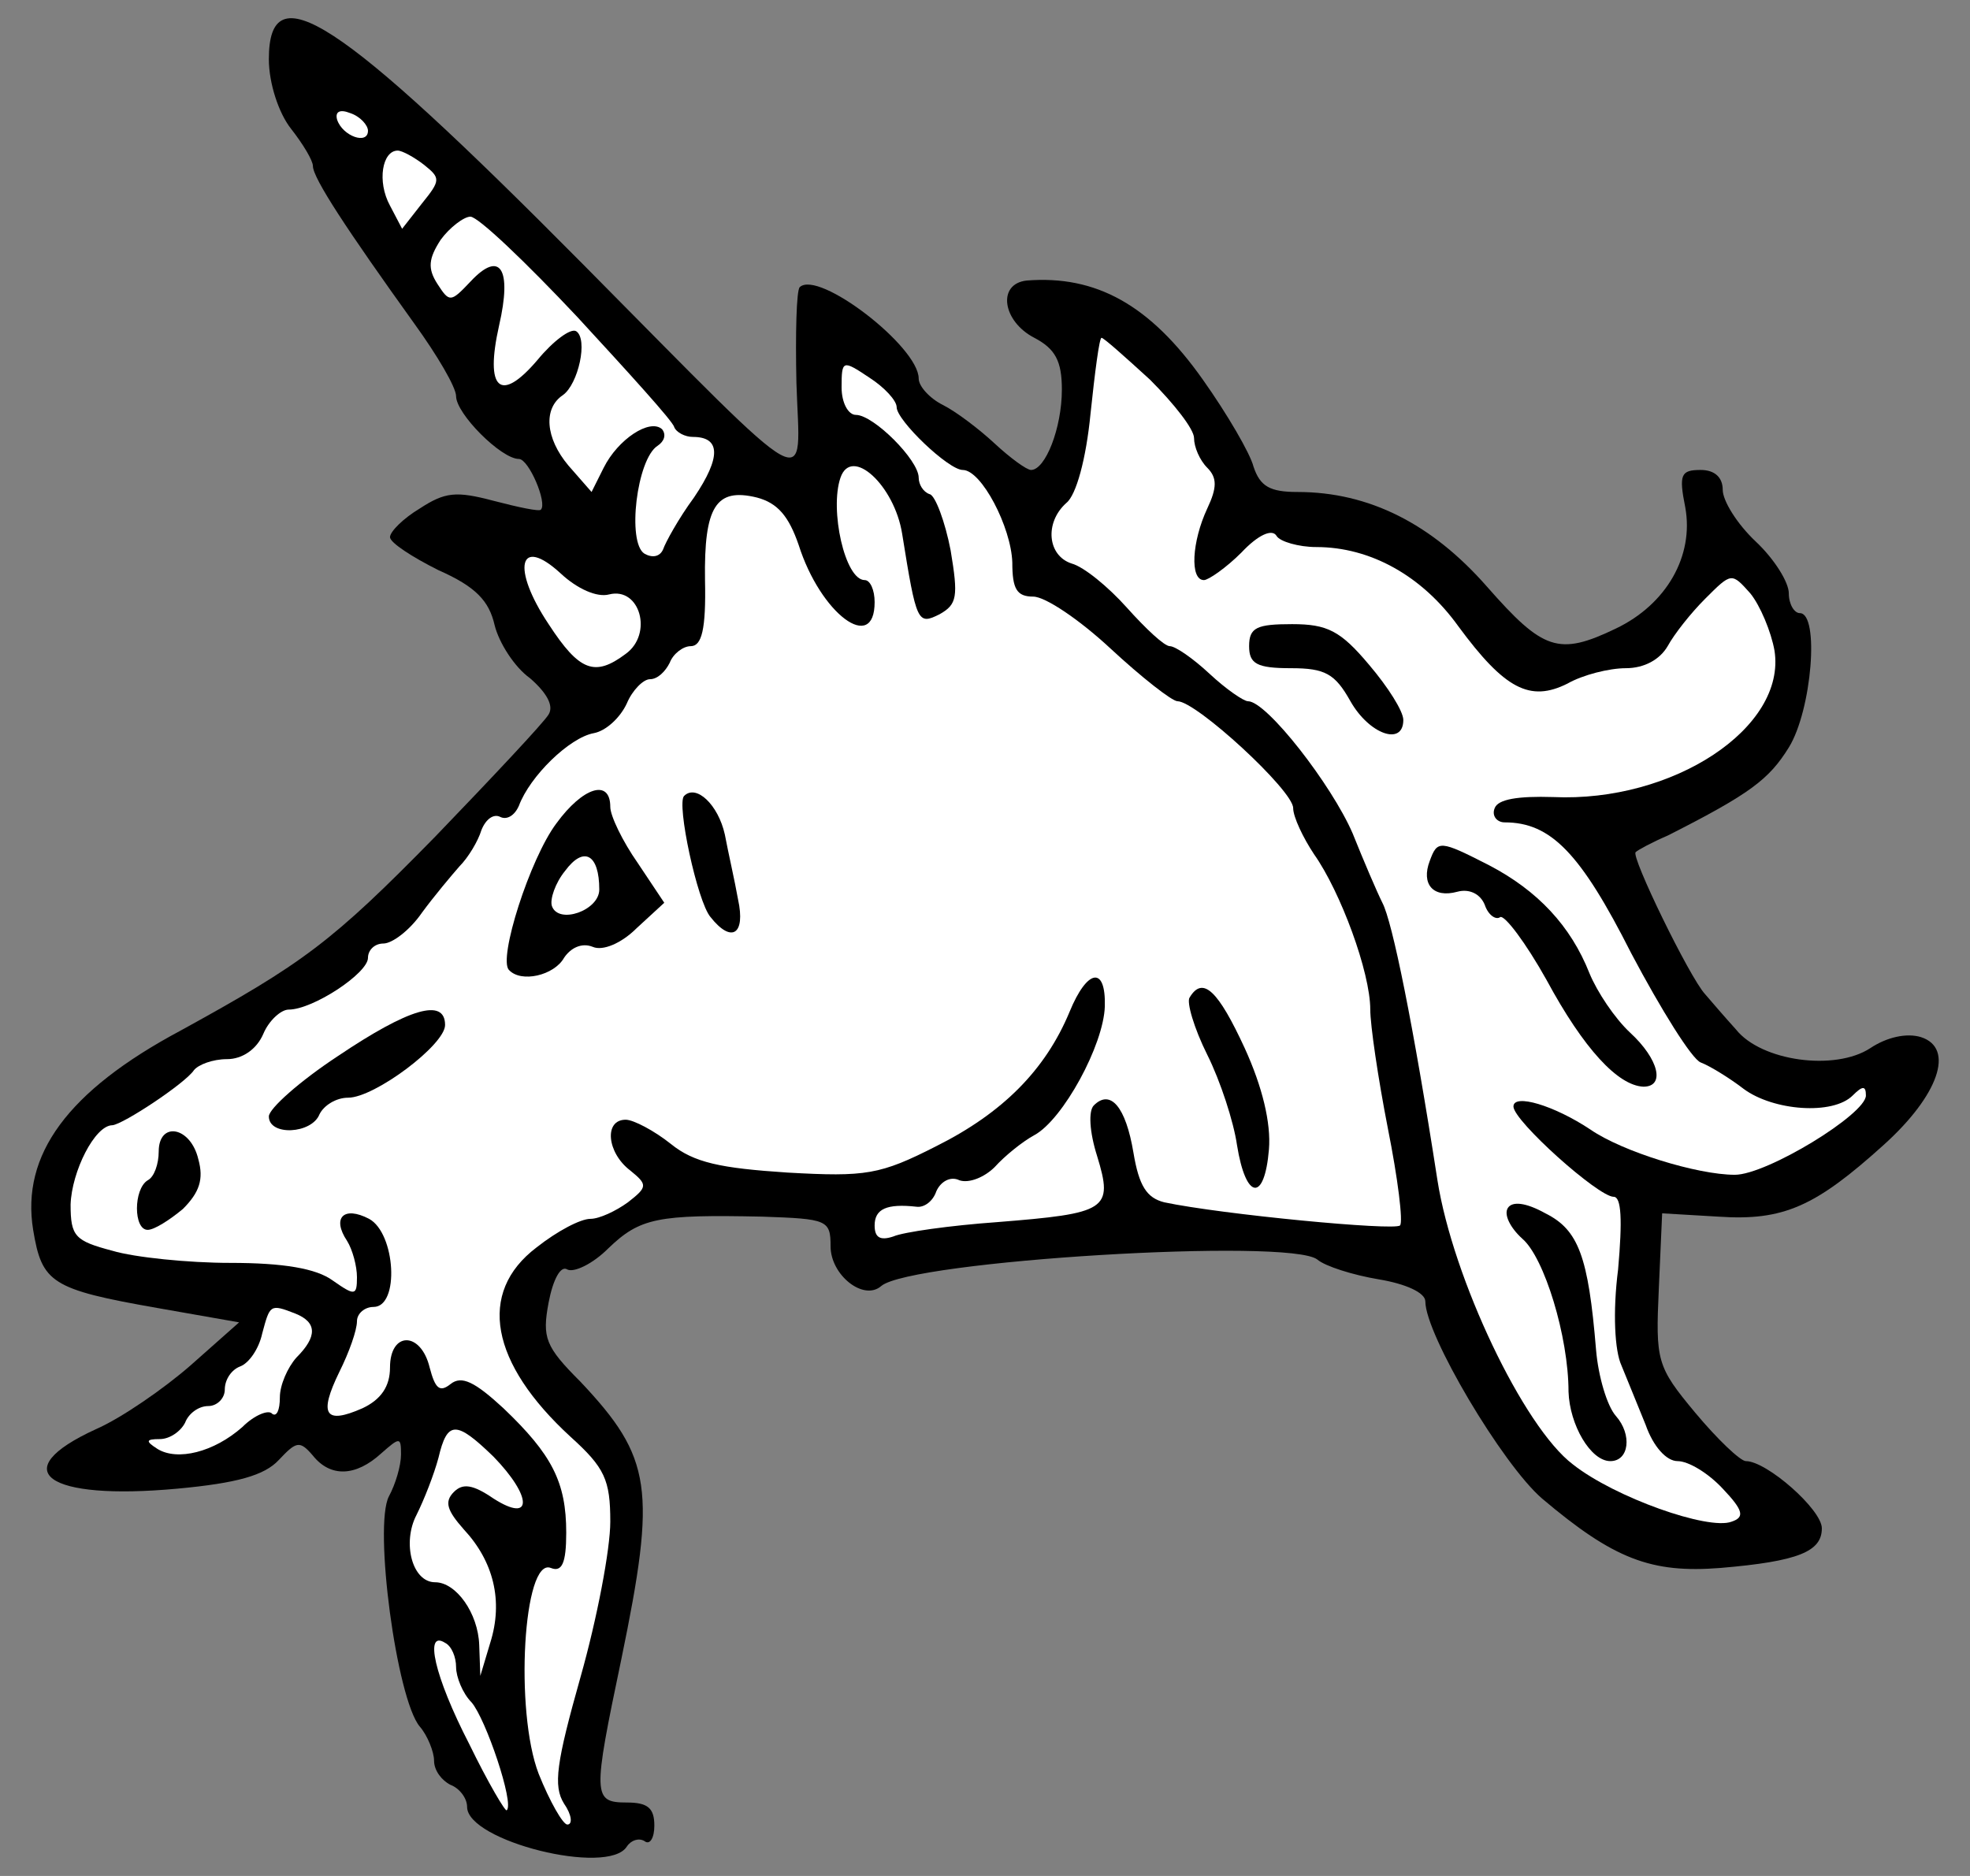 <?xml version="1.0" encoding="UTF-8" standalone="no"?>
<!DOCTYPE svg PUBLIC "-//W3C//DTD SVG 1.1//EN" "http://www.w3.org/Graphics/SVG/1.1/DTD/svg11.dtd">
<svg xmlns:dc="http://purl.org/dc/elements/1.1/" version="1.1" xmlns:xl="http://www.w3.org/1999/xlink" xmlns="http://www.w3.org/2000/svg" viewBox="40.5 76.5 283.5 270" width="283.5" height="270">
  <rect x="40.5" y="76.5" width="283.5" height="270" fill="#808080" stroke="none"/>
  <defs>
    <clipPath id="artboard_clip_path">
      <path d="M 40.5 76.5 L 324 76.5 L 324 305.591 L 253.125 346.5 L 40.5 346.5 Z"/>
    </clipPath>
  </defs>
  <g id="Unicorn_s_Head_Couped_Close" stroke="none" stroke-opacity="1" stroke-dasharray="none" fill="none" fill-opacity="1">
    <title>Unicorn&apos;s Head Couped Close</title>
    <g id="Unicorn_s_Head_Couped_Close_Layer_2" clip-path="url(#artboard_clip_path)">
      <title>Layer 2</title>
      <g id="Group_251">
        <g id="Graphic_270">
          <path d="M 79.19 85.018 C 79.19 88.505 80.616 92.785 82.36 95.004 C 84.103 97.223 85.53 99.6 85.53 100.393 C 85.53 102.136 90.444 109.586 100.112 123.059 C 103.441 127.656 106.135 132.252 106.135 133.52 C 106.135 136.056 112.634 142.555 115.17 142.555 C 116.597 142.555 119.291 148.895 118.34 149.846 C 118.182 150.163 115.17 149.529 111.525 148.578 C 106.135 147.152 104.55 147.31 100.905 149.688 C 98.527 151.114 96.625 153.016 96.625 153.809 C 96.625 154.601 99.795 156.662 103.599 158.564 C 108.989 160.941 110.891 163.002 111.683 166.489 C 112.317 169.025 114.536 172.512 116.755 174.097 C 119.133 176.158 120.242 178.06 119.45 179.328 C 118.816 180.437 111.366 188.363 103.124 196.922 C 88.225 212.138 84.103 215.15 66.51 224.818 C 50.184 233.536 43.526 242.729 45.27 253.508 C 46.538 261.116 47.806 262.067 63.181 264.761 L 74.91 266.822 L 67.936 273.003 C 64.132 276.332 57.95 280.612 54.305 282.197 C 41.149 288.22 47.172 292.499 66.034 290.756 C 74.593 289.963 78.556 288.854 80.616 286.635 C 83.152 283.94 83.628 283.782 85.53 286.001 C 88.066 289.171 91.712 289.012 95.357 285.684 C 98.052 283.306 98.21 283.306 98.21 285.842 C 98.21 287.427 97.418 290.122 96.467 291.865 C 94.248 296.145 97.576 321.03 100.905 324.993 C 102.014 326.261 102.965 328.638 102.965 329.906 C 102.965 331.333 104.075 332.759 105.343 333.393 C 106.611 333.869 107.72 335.295 107.72 336.563 C 107.72 341.477 128.009 346.549 130.704 342.27 C 131.338 341.319 132.447 341.002 133.24 341.477 C 134.032 342.111 134.666 341.002 134.666 339.258 C 134.666 336.722 133.715 335.929 130.704 335.929 C 125.79 335.929 125.79 334.978 129.911 315.324 C 134.983 290.756 134.349 286.318 124.046 275.381 C 118.974 270.309 118.499 269.041 119.45 263.969 C 120.084 260.64 121.193 258.58 122.144 259.214 C 123.095 259.689 125.79 258.421 128.009 256.202 C 132.606 251.764 135.142 251.288 150.199 251.606 C 159.551 251.923 160.027 252.081 160.027 255.885 C 160.027 260.006 164.782 263.81 167.318 261.591 C 171.597 257.946 226.123 254.617 230.085 257.787 C 231.195 258.738 235.157 260.006 238.962 260.64 C 242.766 261.274 245.619 262.542 245.619 263.81 C 245.619 268.565 256.714 287.269 262.42 292.182 C 272.723 300.9 278.112 302.961 288.098 302.168 C 299.351 301.217 302.68 299.791 302.68 296.462 C 302.68 293.767 294.755 286.793 291.743 286.793 C 290.951 286.793 287.622 283.623 284.452 279.819 C 278.904 273.162 278.746 272.369 279.221 261.908 L 279.697 251.13 L 287.781 251.606 C 297.132 252.239 301.729 250.179 311.556 241.303 C 319.481 234.17 321.859 227.354 316.945 225.769 C 314.885 225.135 312.032 225.769 309.654 227.354 C 304.582 230.683 293.962 229.256 290.317 224.66 C 288.732 222.916 286.83 220.697 285.879 219.588 C 283.66 217.21 275.1 199.616 275.893 199.141 C 276.21 198.824 278.27 197.714 280.49 196.763 C 292.377 190.74 295.072 188.679 297.925 184.083 C 301.254 178.694 302.363 164.745 299.51 164.745 C 298.717 164.745 297.925 163.477 297.925 161.892 C 297.925 160.307 295.864 156.979 293.17 154.443 C 290.475 151.907 288.415 148.578 288.415 146.993 C 288.415 145.249 287.305 144.14 285.245 144.14 C 282.392 144.14 282.075 144.774 283.026 149.529 C 284.294 156.503 280.331 163.477 273.04 166.964 C 264.798 170.927 262.579 170.135 254.495 160.941 C 246.57 151.907 237.535 147.31 227.232 147.31 C 223.27 147.31 221.843 146.518 220.892 143.664 C 220.417 141.762 217.088 136.056 213.601 131.143 C 205.993 120.364 198.226 116.085 188.24 116.877 C 183.961 117.353 184.753 122.742 189.35 125.12 C 192.361 126.705 193.312 128.448 193.312 132.569 C 193.312 138.117 190.935 144.14 188.874 144.14 C 188.24 144.14 185.863 142.396 183.644 140.336 C 181.425 138.275 178.096 135.739 176.194 134.788 C 174.292 133.837 172.707 132.094 172.707 130.984 C 172.707 126.388 158.283 115.292 155.589 117.828 C 155.113 118.304 154.955 124.486 155.113 131.618 C 155.589 147.31 158.6 149.054 124.363 114.5 C 89.017 78.836 79.19 72.496 79.19 85.018 Z" fill="black"/>
        </g>
        <g id="Graphic_269">
          <path d="M 93.455 95.321 C 93.455 97.381 89.81 96.113 89.017 93.736 C 88.7 92.626 89.334 92.151 90.919 92.785 C 92.346 93.26 93.455 94.528 93.455 95.321 Z" fill="#FFFFFF"/>
        </g>
        <g id="Graphic_268">
          <path d="M 101.539 100.234 C 103.916 102.136 103.916 102.453 101.222 105.782 L 98.369 109.428 L 96.625 106.099 C 94.723 102.612 95.516 98.174 97.735 98.174 C 98.369 98.174 100.112 99.125 101.539 100.234 Z" fill="#FFFFFF"/>
        </g>
        <g id="Graphic_267">
          <path d="M 123.571 122.108 C 131.021 130.192 137.361 137.166 137.519 137.958 C 137.836 138.751 139.104 139.385 140.214 139.385 C 144.176 139.385 144.335 142.238 140.372 148.103 C 138.153 151.114 136.251 154.601 135.934 155.552 C 135.459 156.662 134.349 156.82 133.24 156.186 C 130.704 154.601 132.13 142.555 135.142 140.653 C 136.093 140.019 136.41 139.068 135.776 138.275 C 134.032 136.69 129.435 139.702 127.375 143.823 L 125.631 147.31 L 122.303 143.506 C 118.974 139.543 118.657 135.264 121.51 133.362 C 123.729 131.777 125.156 125.278 123.412 124.168 C 122.62 123.693 120.084 125.595 117.865 128.29 C 112.476 134.63 110.257 132.569 112.317 123.376 C 114.219 115.134 112.476 112.439 108.196 117.036 C 105.343 120.047 105.184 120.047 103.441 117.353 C 102.014 115.134 102.173 113.707 103.916 111.013 C 105.184 109.269 107.245 107.684 108.196 107.684 C 109.306 107.684 116.121 114.183 123.571 122.108 Z" fill="#FFFFFF"/>
        </g>
        <g id="Graphic_266">
          <path d="M 205.993 131.143 C 209.48 134.63 212.333 138.275 212.333 139.543 C 212.333 140.811 213.125 142.713 214.235 143.823 C 215.661 145.249 215.661 146.676 214.235 149.688 C 212.016 154.443 211.699 159.99 213.759 159.99 C 214.393 159.99 216.93 158.247 219.149 156.028 C 221.526 153.492 223.587 152.541 224.221 153.65 C 224.696 154.443 227.391 155.235 229.927 155.235 C 237.694 155.235 245.143 159.356 250.374 166.648 C 257.031 175.682 260.677 177.584 266.066 174.89 C 268.285 173.622 272.089 172.671 274.466 172.671 C 277.161 172.671 279.38 171.403 280.49 169.501 C 281.441 167.757 283.818 164.745 285.879 162.685 C 289.683 158.881 289.683 158.881 292.377 161.892 C 293.804 163.636 295.389 167.44 295.864 170.135 C 297.608 181.23 281.282 192.008 264.005 191.216 C 258.933 191.057 256.08 191.533 255.604 192.801 C 255.129 193.91 255.921 194.861 257.031 194.861 C 263.688 194.861 267.968 199.299 275.259 213.723 C 279.538 221.807 283.977 228.939 285.245 229.415 C 286.513 229.89 289.366 231.634 291.426 233.219 C 295.706 236.389 304.265 237.023 307.118 234.17 C 308.545 232.744 309.02 232.744 309.02 234.17 C 309.02 236.865 294.755 245.582 290.158 245.582 C 284.769 245.582 273.991 242.254 269.394 239.084 C 264.164 235.597 258.299 233.853 258.299 235.755 C 258.299 237.816 270.504 248.752 272.723 248.752 C 273.832 248.752 273.991 252.081 273.357 259.214 C 272.564 265.395 272.881 270.943 273.832 273.003 C 274.625 274.906 276.21 278.868 277.319 281.563 C 278.429 284.733 280.331 286.793 281.916 286.793 C 283.501 286.793 286.354 288.537 288.415 290.756 C 291.426 293.926 291.585 294.877 289.683 295.511 C 286.354 296.779 272.881 292.024 266.858 287.269 C 259.726 281.88 249.581 260.482 247.362 246.375 C 243.875 223.867 240.864 209.126 239.437 206.432 C 238.645 204.847 236.743 200.409 235.157 196.446 C 232.146 189.472 222.794 177.426 220.1 177.426 C 219.466 177.426 216.93 175.682 214.552 173.463 C 212.174 171.244 209.638 169.501 208.846 169.501 C 208.053 169.501 205.359 166.964 202.664 163.953 C 199.97 160.941 196.483 158.088 194.739 157.613 C 191.252 156.503 190.776 151.748 193.946 148.895 C 195.373 147.786 196.8 142.555 197.434 136.056 C 198.068 130.033 198.702 125.12 199.019 125.12 C 199.336 125.12 202.347 127.814 205.993 131.143 Z" fill="#FFFFFF"/>
        </g>
        <g id="Graphic_265">
          <path d="M 169.537 135.105 C 169.537 137.007 176.987 144.14 179.047 144.14 C 181.742 144.14 186.021 152.382 186.18 157.454 C 186.18 161.258 186.814 162.368 189.191 162.368 C 190.935 162.368 195.849 165.696 200.287 169.818 C 204.725 173.939 209.163 177.426 209.955 177.426 C 212.65 177.426 226.598 190.265 226.598 192.801 C 226.598 194.069 228.025 197.08 229.61 199.458 C 233.414 204.847 237.694 216.418 237.694 221.807 C 237.694 224.026 238.803 231.634 240.23 238.925 C 241.656 246.058 242.449 252.398 241.973 252.874 C 241.181 253.666 216.296 251.288 208.053 249.545 C 205.517 248.911 204.408 247.167 203.615 242.412 C 202.506 235.755 200.287 233.219 197.909 235.597 C 197.117 236.389 197.275 239.401 198.385 242.888 C 200.762 250.654 199.811 251.13 183.961 252.398 C 177.304 252.874 170.488 253.825 169.061 254.459 C 167.159 255.093 166.367 254.617 166.367 252.874 C 166.367 250.496 168.11 249.703 172.39 250.179 C 173.5 250.337 174.768 249.386 175.243 247.96 C 175.877 246.533 177.304 245.741 178.572 246.375 C 179.998 246.85 182.217 245.899 183.644 244.473 C 185.07 242.888 187.606 240.827 189.35 239.876 C 193.471 237.657 199.336 226.879 199.494 221.331 C 199.653 215.467 196.958 215.942 194.422 222.124 C 190.935 230.524 184.753 236.706 175.243 241.461 C 167.159 245.582 165.099 245.899 153.845 245.265 C 144.176 244.631 140.372 243.839 137.044 241.144 C 134.666 239.242 131.655 237.657 130.545 237.657 C 127.375 237.657 127.85 242.412 131.179 244.948 C 133.715 247.009 133.715 247.326 130.862 249.545 C 129.118 250.813 126.741 251.923 125.473 251.923 C 124.046 251.923 120.718 253.666 117.706 256.044 C 109.147 262.542 111.049 272.687 122.62 283.306 C 127.533 287.744 128.326 289.488 128.326 295.511 C 128.326 299.474 126.424 309.459 124.046 317.86 C 120.559 330.223 120.084 333.552 121.669 336.088 C 122.778 337.673 122.937 339.1 122.144 339.1 C 121.51 339.1 119.608 335.771 118.023 331.808 C 114.536 322.774 115.804 300.583 119.767 302.168 C 121.352 302.802 121.986 301.534 121.986 297.096 C 121.986 289.805 119.925 285.842 112.951 279.185 C 108.83 275.381 106.928 274.43 105.343 275.698 C 103.758 276.966 103.124 276.332 102.331 273.32 C 101.063 268.09 96.625 268.09 96.625 273.32 C 96.625 276.015 95.357 277.917 92.663 279.185 C 87.273 281.563 86.322 280.136 89.334 273.955 C 90.761 271.101 91.87 267.931 91.87 266.663 C 91.87 265.554 92.98 264.603 94.248 264.603 C 98.052 264.603 97.418 253.983 93.614 251.923 C 89.968 250.02 88.225 251.764 90.444 255.093 C 91.236 256.361 91.87 258.738 91.87 260.323 C 91.87 263.018 91.553 263.018 88.383 260.799 C 86.005 259.055 81.25 258.263 73.642 258.263 C 67.619 258.263 59.852 257.47 56.682 256.519 C 51.293 255.093 50.659 254.459 50.659 249.862 C 50.818 245.107 54.146 238.45 56.682 238.45 C 58.267 238.291 67.144 232.427 68.412 230.524 C 69.046 229.732 71.106 228.939 73.167 228.939 C 75.386 228.939 77.446 227.513 78.397 225.294 C 79.19 223.392 80.933 221.807 82.043 221.807 C 85.53 221.807 93.455 216.576 93.455 214.357 C 93.455 213.248 94.406 212.297 95.674 212.297 C 96.942 212.297 99.478 210.395 101.222 207.858 C 102.965 205.481 105.501 202.469 106.611 201.201 C 107.879 199.933 109.306 197.556 109.781 195.971 C 110.415 194.386 111.525 193.593 112.476 194.069 C 113.427 194.544 114.536 193.91 115.17 192.484 C 116.755 188.204 122.461 182.656 125.948 182.022 C 127.692 181.705 129.752 179.803 130.704 177.743 C 131.496 175.841 133.081 174.256 134.032 174.256 C 135.142 174.256 136.251 173.146 136.885 171.878 C 137.361 170.61 138.787 169.501 139.897 169.501 C 141.482 169.501 142.116 167.123 141.957 159.99 C 141.799 149.371 143.542 146.676 149.407 148.103 C 152.419 148.895 154.004 150.797 155.43 154.918 C 158.6 164.904 166.367 170.61 166.367 163.16 C 166.367 161.417 165.733 159.99 164.94 159.99 C 162.087 159.99 159.868 149.846 161.453 145.249 C 163.038 140.653 169.22 146.359 170.329 153.333 C 172.39 166.172 172.548 166.489 175.719 164.904 C 178.255 163.477 178.413 162.368 177.304 155.711 C 176.511 151.59 175.085 147.786 174.292 147.627 C 173.341 147.31 172.707 146.201 172.707 145.249 C 172.707 142.713 166.208 136.215 163.672 136.215 C 162.563 136.215 161.612 134.471 161.612 132.252 C 161.612 128.29 161.77 128.29 165.574 130.826 C 167.793 132.252 169.537 134.154 169.537 135.105 Z" fill="#FFFFFF"/>
        </g>
        <g id="Graphic_264">
          <path d="M 128.167 162.051 C 132.606 160.941 134.508 167.757 130.545 170.61 C 126.107 173.939 123.888 173.146 119.45 166.33 C 114.061 158.247 115.17 153.492 121.193 159.039 C 123.571 161.258 126.424 162.526 128.167 162.051 Z" fill="#FFFFFF"/>
        </g>
        <g id="Graphic_263">
          <path d="M 82.994 265.554 C 86.164 266.822 86.164 268.882 83.152 271.894 C 81.884 273.32 80.775 275.857 80.775 277.6 C 80.775 279.502 80.299 280.453 79.665 279.978 C 79.19 279.344 77.129 280.136 75.386 281.88 C 71.265 285.525 66.034 286.793 63.181 285.05 C 61.437 283.94 61.437 283.623 63.498 283.623 C 64.924 283.623 66.51 282.514 67.144 281.246 C 67.619 279.978 69.046 278.868 70.472 278.868 C 71.74 278.868 72.85 277.759 72.85 276.491 C 72.85 275.064 73.801 273.637 75.069 273.162 C 76.337 272.687 77.763 270.626 78.239 268.407 C 79.348 264.286 79.348 264.127 82.994 265.554 Z" fill="#FFFFFF"/>
        </g>
        <g id="Graphic_262">
          <path d="M 111.525 286.159 C 117.072 291.865 117.231 295.828 111.525 292.182 C 108.513 290.122 107.086 289.963 105.818 291.231 C 104.392 292.658 104.867 293.926 107.245 296.621 C 111.525 301.217 112.951 306.923 111.049 312.946 L 109.623 317.702 L 109.464 313.263 C 109.306 308.667 106.135 304.229 103.124 304.229 C 99.795 304.229 98.369 298.523 100.429 294.56 C 101.539 292.341 102.965 288.695 103.599 286.318 C 104.867 280.929 106.135 280.929 111.525 286.159 Z" fill="#FFFFFF"/>
        </g>
        <g id="Graphic_261">
          <path d="M 106.135 316.433 C 106.135 317.86 107.086 320.238 108.354 321.506 C 110.415 323.883 114.536 336.088 113.427 337.039 C 113.268 337.356 110.732 333.076 108.037 327.529 C 102.965 317.702 101.539 311.044 104.55 312.946 C 105.501 313.422 106.135 315.007 106.135 316.433 Z" fill="#FFFFFF"/>
        </g>
        <g id="Graphic_260">
          <path d="M 220.258 169.501 C 220.258 172.037 221.368 172.671 226.281 172.671 C 231.195 172.671 232.621 173.463 234.84 177.426 C 237.535 182.181 242.449 183.924 242.449 180.12 C 242.449 178.852 240.23 175.365 237.535 172.195 C 233.414 167.281 231.512 166.33 226.44 166.33 C 221.368 166.33 220.258 166.806 220.258 169.501 Z" fill="black"/>
        </g>
        <g id="Graphic_259">
          <path d="M 246.253 200.409 C 244.985 203.737 246.728 205.798 250.215 204.847 C 251.959 204.371 253.544 205.164 254.178 206.749 C 254.653 208.175 255.763 208.968 256.397 208.492 C 257.031 208.175 260.043 212.138 263.054 217.527 C 268.443 227.513 273.357 232.744 277.002 232.902 C 280.173 232.902 279.221 228.939 275.1 225.135 C 272.881 223.075 270.345 219.271 269.236 216.576 C 266.541 209.761 261.786 204.688 254.812 201.043 C 247.679 197.397 247.362 197.397 246.253 200.409 Z" fill="black"/>
        </g>
        <g id="Graphic_258">
          <path d="M 257.507 250.337 C 256.872 251.288 257.824 253.191 259.567 254.776 C 262.737 257.47 266.224 268.882 266.224 276.808 C 266.383 281.563 269.394 286.793 272.247 286.793 C 274.942 286.793 275.417 282.989 273.04 280.295 C 271.772 278.868 270.504 274.589 270.187 270.784 C 269.077 257.312 267.651 253.508 262.896 251.13 C 260.043 249.545 258.14 249.386 257.507 250.337 Z" fill="black"/>
        </g>
        <g id="Graphic_257">
          <path d="M 120.559 195.02 C 116.755 200.092 112.159 214.516 113.744 216.101 C 115.487 218.003 120.242 216.893 121.669 214.357 C 122.62 212.931 124.205 212.138 125.79 212.772 C 127.216 213.406 129.911 212.297 132.13 210.078 L 136.093 206.432 L 132.289 200.726 C 130.07 197.556 128.326 193.91 128.326 192.642 C 128.326 188.521 124.363 189.789 120.559 195.02 Z" fill="black"/>
        </g>
        <g id="Graphic_256">
          <path d="M 126.741 204.53 C 126.741 207.541 120.876 209.602 119.925 206.907 C 119.608 205.956 120.401 203.579 121.827 201.835 C 124.522 198.19 126.741 199.458 126.741 204.53 Z" fill="#FFFFFF"/>
        </g>
        <g id="Graphic_255">
          <path d="M 138.946 191.057 C 137.836 192.167 140.848 206.273 142.75 208.492 C 145.761 212.297 147.822 211.029 146.712 205.956 C 146.237 203.262 145.286 199.141 144.81 196.605 C 143.859 192.325 140.689 189.314 138.946 191.057 Z" fill="black"/>
        </g>
        <g id="Graphic_254">
          <path d="M 211.699 220.063 C 211.223 220.697 212.333 224.501 214.235 228.305 C 216.137 232.11 218.039 237.974 218.515 241.303 C 219.783 249.228 222.477 249.545 223.111 241.937 C 223.428 238.133 222.16 232.902 219.624 227.354 C 215.82 219.112 213.601 216.893 211.699 220.063 Z" fill="black"/>
        </g>
        <g id="Graphic_253">
          <path d="M 89.176 228.464 C 83.628 232.11 79.19 236.072 79.19 237.182 C 79.19 240.035 85.371 239.718 86.481 236.865 C 87.115 235.597 88.859 234.487 90.602 234.487 C 94.406 234.487 104.55 226.879 104.55 224.026 C 104.55 220.063 99.32 221.648 89.176 228.464 Z" fill="black"/>
        </g>
        <g id="Graphic_252">
          <path d="M 63.339 242.254 C 63.339 243.997 62.705 245.899 61.754 246.375 C 59.694 247.643 59.694 253.508 61.754 253.508 C 62.705 253.508 64.924 252.081 66.827 250.496 C 69.204 248.118 69.838 246.216 69.046 243.363 C 67.936 238.608 63.339 237.816 63.339 242.254 Z" fill="black"/>
        </g>
      </g>
    </g>
  </g>
</svg>
